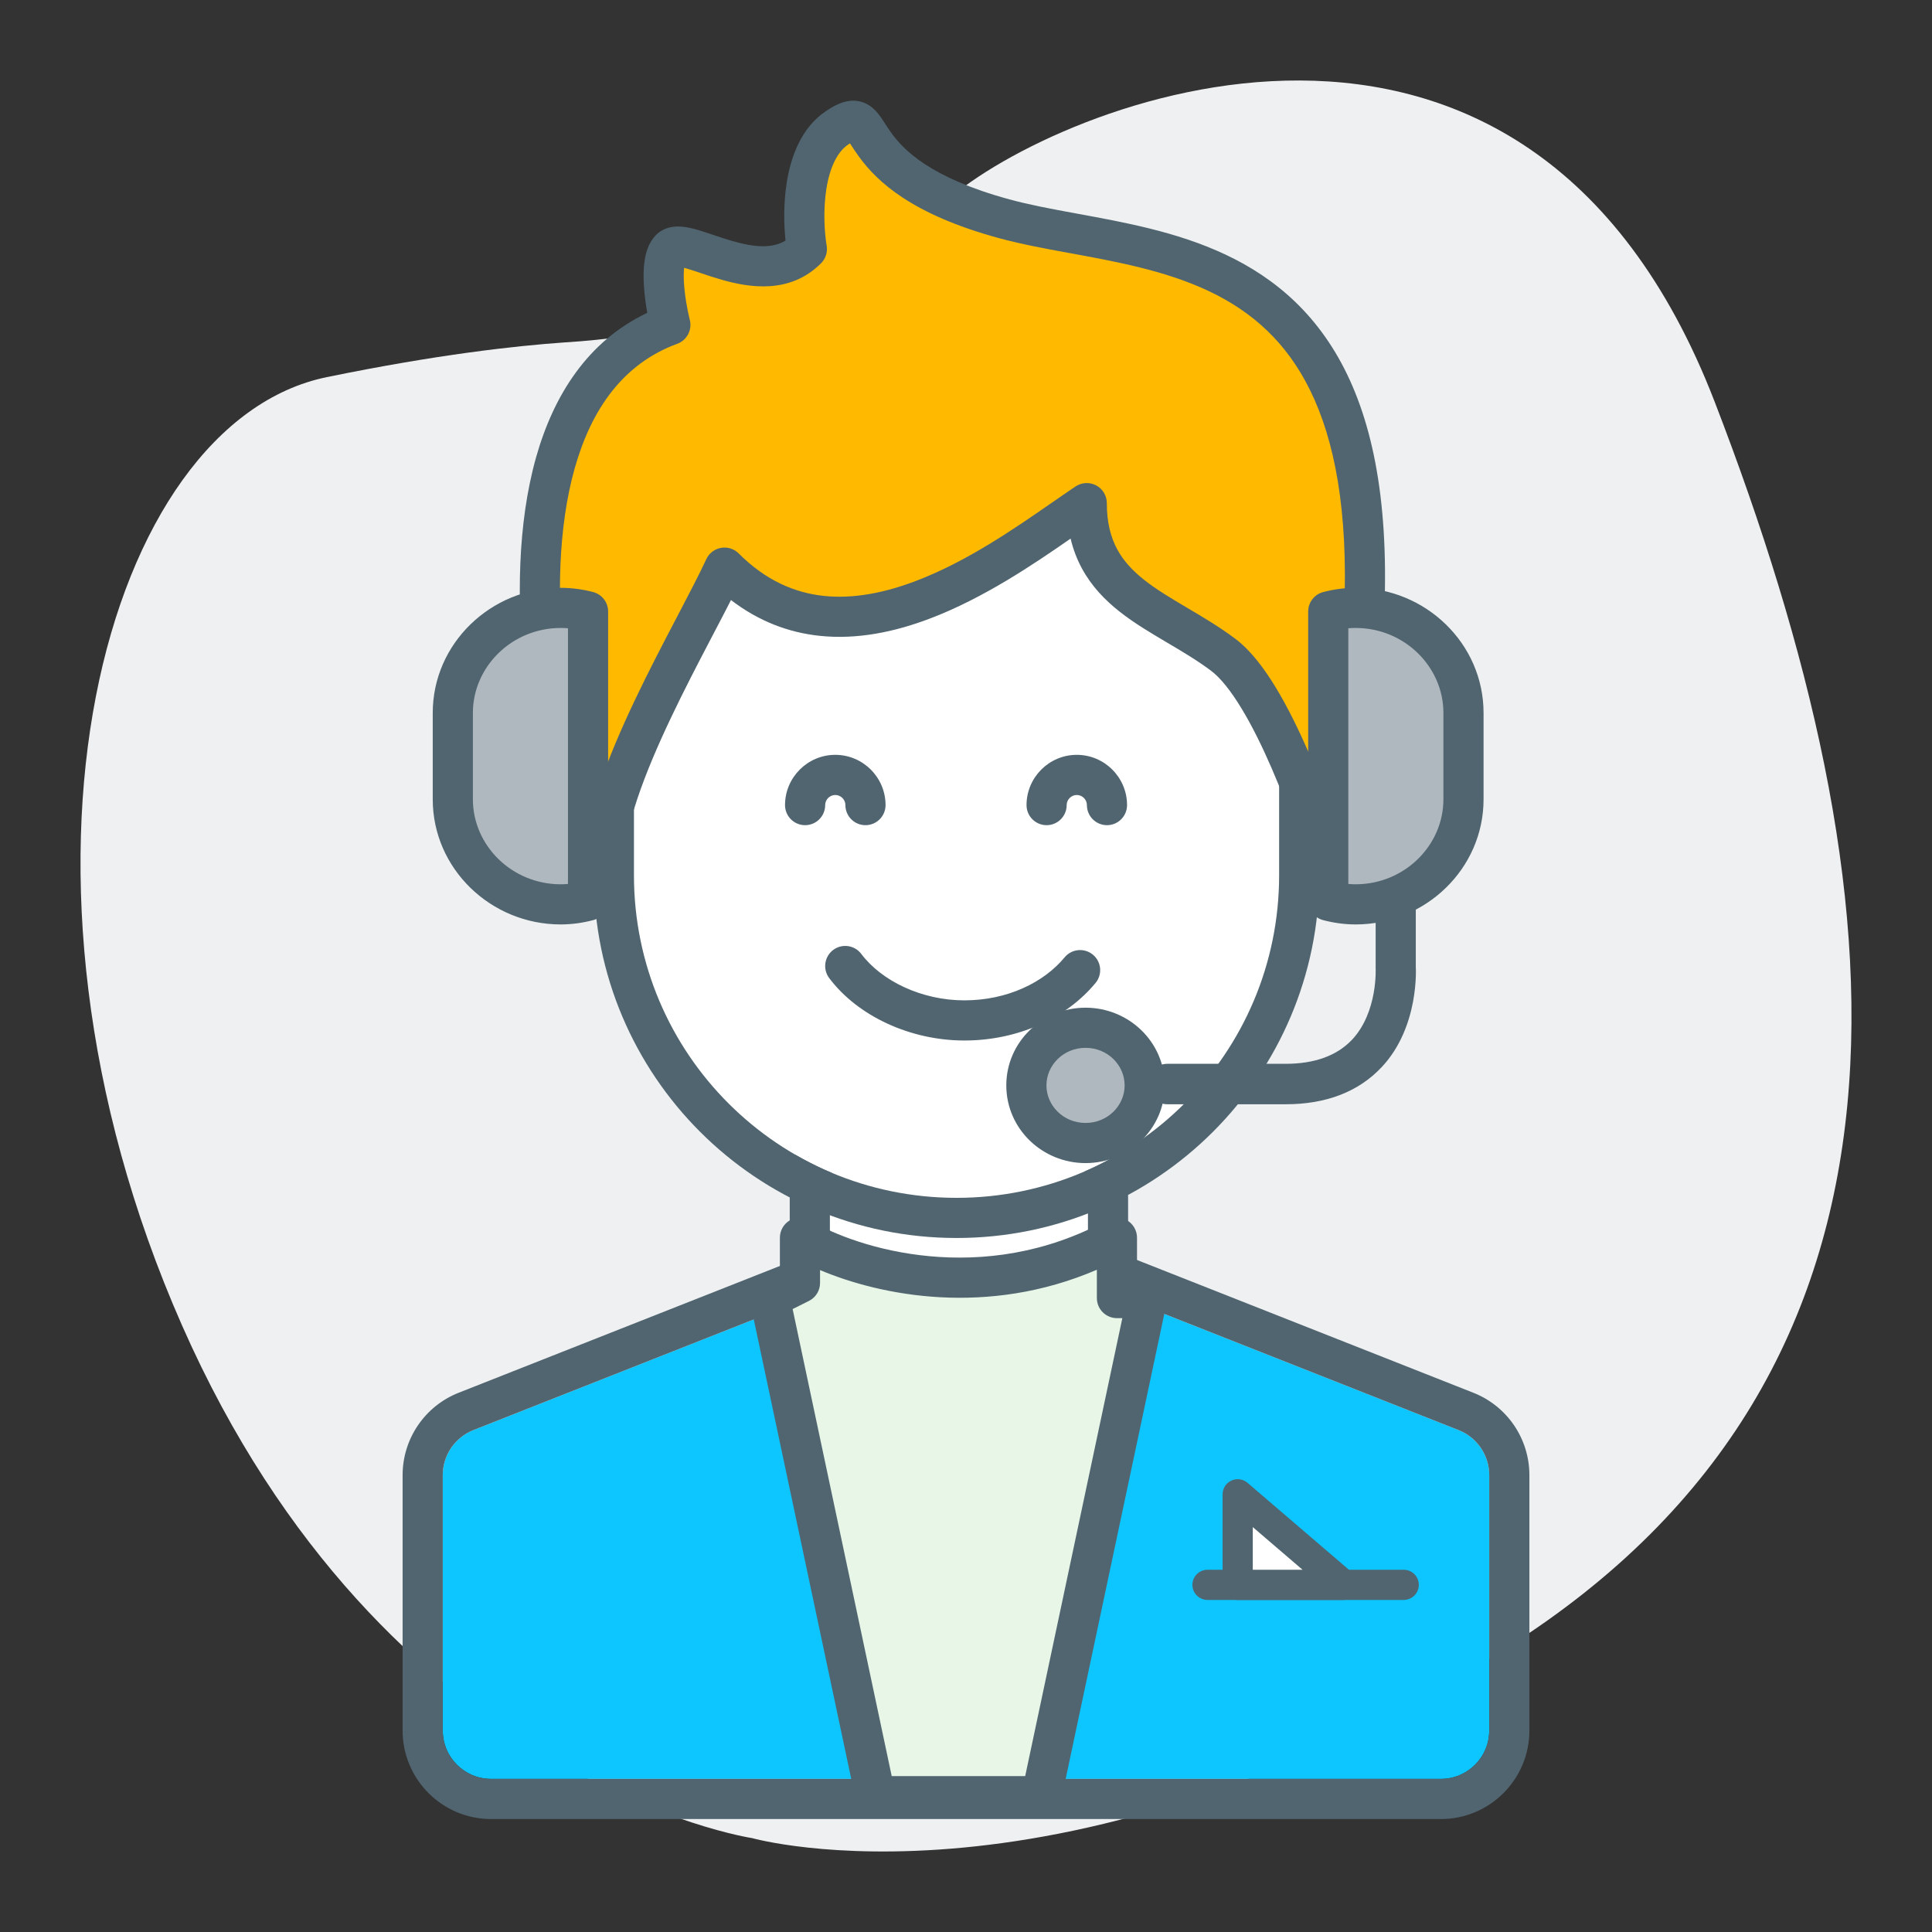 <svg xmlns="http://www.w3.org/2000/svg" width="64" height="64" viewBox="0 0 64 64" fill="none"><rect x="0" y="0" width="64" height="64" fill="#333333" stroke="none"/><path d="M24.916 60.89C24.916 60.89 12.702 59.058 6.026 43.897C-0.651 28.736 3.502 13.991 10.829 12.492C14.493 11.742 17.05 11.459 18.711 11.342C21.463 11.176 24.166 10.559 26.707 9.443C28.352 8.727 30.061 7.794 31.364 6.644C34.947 3.479 50.498 -3.019 56.8 13.308C63.102 29.636 64.519 45.363 49.896 54.593C35.272 63.823 24.916 60.89 24.916 60.89Z" fill="#EEF0F1"></path><path d="M14.667 48.865C14.667 48.207 15.069 47.616 15.681 47.374L31.411 41.165C31.79 41.016 32.21 41.016 32.589 41.165L48.319 47.374C48.931 47.616 49.333 48.207 49.333 48.865V57.325C49.333 58.21 48.616 58.928 47.73 58.928H16.27C15.384 58.928 14.667 58.21 14.667 57.325V48.865Z" fill="#0DC5FF"></path><path fill-rule="evenodd" clip-rule="evenodd" d="M50.663 48.865V57.325C50.663 58.945 49.35 60.258 47.73 60.258H16.27C14.65 60.258 13.337 58.945 13.337 57.325V48.865C13.337 47.661 14.073 46.579 15.193 46.137L30.923 39.928C31.615 39.655 32.385 39.655 33.077 39.928L48.807 46.137C49.927 46.579 50.663 47.661 50.663 48.865ZM15.681 47.374C15.069 47.616 14.667 48.207 14.667 48.865V57.325C14.667 58.21 15.384 58.928 16.27 58.928H47.73C48.616 58.928 49.333 58.21 49.333 57.325V48.865C49.333 48.207 48.931 47.616 48.319 47.374L32.589 41.165C32.21 41.016 31.79 41.016 31.411 41.165L15.681 47.374Z" fill="#516570"></path><path fill-rule="evenodd" clip-rule="evenodd" d="M39.5 52.5C39.5 52.224 39.724 52 40 52H46.5C46.776 52 47 52.224 47 52.5C47 52.776 46.776 53 46.5 53H40C39.724 53 39.5 52.776 39.5 52.5Z" fill="#516570"></path><path d="M44.5 52.5H41V49.5L44.5 52.5Z" fill="white"></path><path fill-rule="evenodd" clip-rule="evenodd" d="M40.791 49.046C40.968 48.964 41.177 48.993 41.325 49.12L44.825 52.12C44.984 52.257 45.041 52.477 44.969 52.673C44.896 52.87 44.709 53 44.5 53H41C40.724 53 40.5 52.776 40.5 52.5V49.5C40.5 49.305 40.614 49.127 40.791 49.046ZM41.5 50.587V52H43.148L41.5 50.587Z" fill="#516570"></path><path d="M35 59.5L37.5 46C32.3 50.8 28 48 26.5 46L29 59.5H35Z" fill="white"></path><path d="M27.491 39.68C27.491 37.319 29.405 35.405 31.765 35.405C34.126 35.405 36.04 37.319 36.04 39.68V43.955C36.04 46.316 34.126 48.229 31.765 48.229C29.405 48.229 27.491 46.316 27.491 43.955V39.68Z" fill="white"></path><path fill-rule="evenodd" clip-rule="evenodd" d="M37.37 39.68V43.955C37.37 47.05 34.861 49.559 31.765 49.559C28.67 49.559 26.161 47.05 26.161 43.955V39.68C26.161 36.585 28.67 34.075 31.765 34.075C34.861 34.075 37.37 36.585 37.37 39.68ZM31.765 35.405C29.405 35.405 27.491 37.319 27.491 39.68V43.955C27.491 46.316 29.405 48.229 31.765 48.229C34.126 48.229 36.04 46.316 36.04 43.955V39.68C36.04 37.319 34.126 35.405 31.765 35.405Z" fill="#516570"></path><path d="M21 20.444C21 14.542 25.785 9.758 31.687 9.758C37.589 9.758 42.373 14.542 42.373 20.444V28.994C42.373 34.896 37.589 39.681 31.687 39.681C25.785 39.681 21 34.896 21 28.994V20.444Z" fill="white"></path><path fill-rule="evenodd" clip-rule="evenodd" d="M43.703 20.444V28.994C43.703 35.63 38.323 41.01 31.687 41.01C25.05 41.01 19.67 35.63 19.67 28.994V20.444C19.67 13.808 25.05 8.428 31.687 8.428C38.323 8.428 43.703 13.808 43.703 20.444ZM31.687 9.758C25.785 9.758 21 14.542 21 20.444V28.994C21 34.896 25.785 39.68 31.687 39.68C37.589 39.68 42.373 34.896 42.373 28.994V20.444C42.373 14.542 37.589 9.758 31.687 9.758Z" fill="#516570"></path><path d="M34.5 59.5L38 43H37V41C32.6 43.4 28.167 42 26.5 41V42.5L25.5 43L29 59.5H34.5Z" fill="#E7F6E7"></path><path fill-rule="evenodd" clip-rule="evenodd" d="M37.34 40.428C37.541 40.548 37.665 40.765 37.665 41V42.335H38C38.201 42.335 38.391 42.425 38.517 42.581C38.643 42.737 38.692 42.942 38.651 43.138L35.151 59.638C35.085 59.945 34.814 60.165 34.5 60.165H29C28.686 60.165 28.415 59.945 28.349 59.638L24.849 43.138C24.787 42.842 24.932 42.541 25.203 42.405L25.835 42.089V41C25.835 40.76 25.964 40.539 26.172 40.421C26.381 40.303 26.637 40.306 26.842 40.43C28.375 41.349 32.55 42.67 36.682 40.416C36.888 40.304 37.138 40.308 37.34 40.428ZM37.179 43.665H37C36.633 43.665 36.335 43.367 36.335 43V42.062C32.711 43.621 29.196 42.929 27.165 42.073V42.5C27.165 42.752 27.023 42.982 26.797 43.095L26.257 43.365L29.539 58.835H33.961L37.179 43.665Z" fill="#516570"></path><path d="M40.522 21.692C42.13 22.898 43.665 27.494 44 28.667C48.666 7.246 38.789 8.753 33.261 7.246C27.734 5.738 29.241 3.226 27.734 4.231C26.528 5.035 26.561 7.246 26.729 8.251C25.221 9.758 22.709 7.748 22.206 8.251C21.804 8.653 22.039 10.093 22.206 10.763C14 13.778 20 32.184 20 28.667C20 25.853 22.995 20.981 24 18.803C28.02 22.823 33.487 18.342 36 16.667C36 19.682 38.512 20.184 40.522 21.692Z" fill="#FFBA00"></path><path fill-rule="evenodd" clip-rule="evenodd" d="M28.157 4.749C28.14 4.759 28.122 4.771 28.103 4.784C27.735 5.029 27.486 5.549 27.373 6.268C27.265 6.963 27.31 7.694 27.385 8.142C27.42 8.353 27.351 8.569 27.199 8.721C26.162 9.758 24.809 9.525 23.908 9.267C23.672 9.2 23.447 9.124 23.249 9.058C23.236 9.054 23.224 9.049 23.211 9.045C23.023 8.982 22.868 8.93 22.73 8.89C22.706 8.883 22.684 8.877 22.663 8.872C22.648 9.002 22.645 9.171 22.657 9.367C22.683 9.809 22.775 10.295 22.852 10.602C22.934 10.932 22.755 11.27 22.436 11.388C20.651 12.043 19.596 13.539 19.039 15.508C18.48 17.488 18.454 19.867 18.687 22.096C18.88 23.939 19.245 25.64 19.602 26.868C19.675 26.592 19.759 26.313 19.853 26.034C20.161 25.112 20.579 24.144 21.022 23.211C21.465 22.277 21.94 21.366 22.362 20.559C22.391 20.504 22.419 20.449 22.448 20.395C22.837 19.651 23.17 19.014 23.396 18.525C23.487 18.327 23.669 18.187 23.883 18.149C24.097 18.11 24.316 18.179 24.47 18.333C25.369 19.232 26.324 19.637 27.288 19.74C28.267 19.844 29.297 19.64 30.329 19.249C32.028 18.605 33.599 17.515 34.833 16.66C35.118 16.463 35.385 16.278 35.631 16.113C35.835 15.977 36.097 15.965 36.314 16.08C36.53 16.196 36.665 16.421 36.665 16.667C36.665 17.323 36.8 17.809 37.009 18.196C37.22 18.587 37.526 18.913 37.918 19.222C38.317 19.535 38.781 19.812 39.306 20.122L39.344 20.145C39.846 20.441 40.398 20.767 40.921 21.16C41.426 21.538 41.877 22.14 42.266 22.781C42.662 23.435 43.029 24.189 43.349 24.927C43.523 25.329 43.685 25.731 43.832 26.114C45.454 17.128 44.116 13.019 41.991 10.967C40.825 9.84 39.349 9.255 37.767 8.862C37.003 8.672 36.231 8.53 35.463 8.389L35.381 8.375C34.596 8.231 33.809 8.084 33.087 7.887C30.2 7.1 29.057 6.018 28.452 5.187C28.348 5.044 28.257 4.903 28.189 4.799C28.178 4.781 28.167 4.764 28.157 4.749ZM19.324 28.837C19.324 28.837 19.325 28.833 19.326 28.827C19.325 28.834 19.325 28.837 19.324 28.837ZM22.454 8.833C22.454 8.833 22.455 8.833 22.457 8.833C22.455 8.833 22.454 8.833 22.454 8.833ZM29.528 4.405C29.928 4.956 30.796 5.884 33.436 6.604C34.096 6.784 34.827 6.921 35.621 7.066C35.653 7.072 35.684 7.078 35.716 7.084C36.474 7.223 37.282 7.371 38.088 7.571C39.767 7.989 41.505 8.648 42.916 10.01C45.764 12.762 46.989 18.068 44.65 28.808C44.585 29.106 44.326 29.322 44.021 29.331C43.716 29.341 43.444 29.142 43.36 28.849C43.2 28.286 42.741 26.872 42.128 25.456C41.822 24.748 41.482 24.054 41.128 23.47C40.767 22.874 40.422 22.448 40.123 22.224C39.659 21.875 39.162 21.582 38.642 21.275L38.629 21.267C38.118 20.965 37.577 20.645 37.096 20.267C36.61 19.885 36.162 19.426 35.839 18.828C35.676 18.527 35.55 18.2 35.465 17.842C34.249 18.686 32.581 19.818 30.801 20.492C29.649 20.929 28.402 21.196 27.147 21.062C26.132 20.954 25.14 20.587 24.215 19.877C24.039 20.223 23.841 20.601 23.633 20.998C23.602 21.057 23.571 21.116 23.54 21.176C23.118 21.983 22.655 22.873 22.224 23.782C21.792 24.691 21.399 25.605 21.114 26.456C20.827 27.314 20.665 28.068 20.665 28.667C20.665 28.796 20.658 28.924 20.639 29.04C20.623 29.137 20.587 29.312 20.472 29.47C20.408 29.558 20.302 29.664 20.143 29.726C19.977 29.792 19.812 29.786 19.679 29.749C19.453 29.686 19.311 29.531 19.253 29.464C19.115 29.302 18.995 29.076 18.895 28.854C18.787 28.616 18.674 28.324 18.561 27.991C18.11 26.664 17.606 24.55 17.364 22.234C17.123 19.924 17.136 17.356 17.759 15.147C18.337 13.104 19.46 11.302 21.442 10.363C21.391 10.079 21.348 9.758 21.329 9.446C21.313 9.174 21.314 8.883 21.356 8.615C21.395 8.368 21.485 8.031 21.736 7.781C21.988 7.528 22.307 7.497 22.505 7.504C22.709 7.51 22.918 7.561 23.096 7.611C23.265 7.66 23.449 7.722 23.627 7.782C23.642 7.787 23.658 7.792 23.673 7.797C23.871 7.864 24.07 7.93 24.273 7.988C24.995 8.194 25.575 8.24 26.021 7.969C25.965 7.434 25.953 6.744 26.059 6.063C26.19 5.224 26.527 4.236 27.365 3.677C27.569 3.542 27.796 3.412 28.038 3.36C28.334 3.296 28.618 3.356 28.855 3.534C29.038 3.671 29.166 3.863 29.243 3.979C29.27 4.021 29.296 4.061 29.322 4.1C29.385 4.198 29.447 4.293 29.528 4.405Z" fill="#516570"></path><path fill-rule="evenodd" clip-rule="evenodd" d="M27.601 31.468C27.894 31.248 28.311 31.307 28.532 31.601C29.201 32.491 30.525 33.138 31.945 33.138C33.366 33.138 34.577 32.548 35.267 31.713C35.501 31.43 35.921 31.391 36.204 31.625C36.487 31.859 36.526 32.278 36.292 32.561C35.322 33.734 33.718 34.468 31.945 34.468C30.171 34.468 28.425 33.672 27.468 32.4C27.248 32.106 27.307 31.689 27.601 31.468Z" fill="#516570"></path><path fill-rule="evenodd" clip-rule="evenodd" d="M34.005 26.67C34.005 25.753 34.753 25.005 35.67 25.005C36.587 25.005 37.335 25.753 37.335 26.67C37.335 27.037 37.037 27.335 36.67 27.335C36.303 27.335 36.005 27.037 36.005 26.67C36.005 26.487 35.853 26.335 35.67 26.335C35.487 26.335 35.335 26.487 35.335 26.67C35.335 27.037 35.037 27.335 34.67 27.335C34.303 27.335 34.005 27.037 34.005 26.67Z" fill="#516570"></path><path fill-rule="evenodd" clip-rule="evenodd" d="M26.005 26.67C26.005 25.753 26.753 25.005 27.67 25.005C28.587 25.005 29.335 25.753 29.335 26.67C29.335 27.037 29.037 27.335 28.67 27.335C28.303 27.335 28.005 27.037 28.005 26.67C28.005 26.487 27.853 26.335 27.67 26.335C27.487 26.335 27.335 26.487 27.335 26.67C27.335 27.037 27.037 27.335 26.67 27.335C26.303 27.335 26.005 27.037 26.005 26.67Z" fill="#516570"></path><path d="M18.573 20.137C18.886 20.137 19.189 20.18 19.48 20.257V29.838C19.189 29.914 18.886 29.958 18.573 29.958C16.607 29.958 15 28.392 15 26.478V23.617C15 21.702 16.607 20.137 18.573 20.137Z" fill="#AFB8BE"></path><path fill-rule="evenodd" clip-rule="evenodd" d="M19.649 19.613C19.308 19.524 18.949 19.472 18.573 19.472C16.257 19.472 14.335 21.319 14.335 23.617V26.478C14.335 28.776 16.257 30.623 18.573 30.623C18.949 30.623 19.308 30.57 19.649 30.481C19.941 30.404 20.145 30.14 20.145 29.838V20.257C20.145 19.954 19.941 19.69 19.649 19.613ZM18.815 20.812V29.282C18.735 29.289 18.654 29.293 18.573 29.293C16.958 29.293 15.665 28.009 15.665 26.478V23.617C15.665 22.086 16.958 20.802 18.573 20.802C18.654 20.802 18.735 20.805 18.815 20.812Z" fill="#516570"></path><path d="M42.58 36.58H38.67C38.3 36.58 38 36.28 38 35.91C38 35.54 38.3 35.24 38.67 35.24H42.59C43.55 35.24 44.29 34.97 44.79 34.44C45.65 33.52 45.57 32.07 45.57 32.06V29.67C45.57 29.3 45.87 29 46.23 29C46.59 29 46.9 29.3 46.9 29.67V32.03C46.9 32.03 47.03 34.01 45.77 35.35C45.01 36.16 43.94 36.58 42.59 36.58H42.58Z" fill="#516570"></path><path d="M44.907 20.137C44.594 20.137 44.291 20.18 44 20.257V29.838C44.291 29.914 44.594 29.958 44.907 29.958C46.873 29.958 48.48 28.392 48.48 26.478V23.617C48.48 21.702 46.873 20.137 44.907 20.137Z" fill="#AFB8BE"></path><path fill-rule="evenodd" clip-rule="evenodd" d="M43.831 19.613C44.172 19.524 44.531 19.472 44.907 19.472C47.223 19.472 49.145 21.319 49.145 23.617V26.478C49.145 28.776 47.223 30.623 44.907 30.623C44.531 30.623 44.172 30.57 43.831 30.481C43.539 30.404 43.335 30.14 43.335 29.838V20.257C43.335 19.954 43.539 19.69 43.831 19.613ZM44.665 20.812V29.282C44.745 29.289 44.826 29.293 44.907 29.293C46.522 29.293 47.815 28.009 47.815 26.478V23.617C47.815 22.086 46.522 20.802 44.907 20.802C44.826 20.802 44.745 20.805 44.665 20.812Z" fill="#516570"></path><path d="M35.96 37.864C37.042 37.864 37.92 37.009 37.92 35.955C37.92 34.901 37.042 34.046 35.96 34.046C34.877 34.046 34 34.901 34 35.955C34 37.009 34.877 37.864 35.96 37.864Z" fill="#AFB8BE"></path><path fill-rule="evenodd" clip-rule="evenodd" d="M35.96 34.711C35.228 34.711 34.665 35.284 34.665 35.955C34.665 36.626 35.228 37.199 35.96 37.199C36.692 37.199 37.255 36.626 37.255 35.955C37.255 35.284 36.692 34.711 35.96 34.711ZM33.335 35.955C33.335 34.517 34.527 33.381 35.96 33.381C37.393 33.381 38.585 34.517 38.585 35.955C38.585 37.393 37.393 38.529 35.96 38.529C34.527 38.529 33.335 37.393 33.335 35.955Z" fill="#516570"></path></svg>